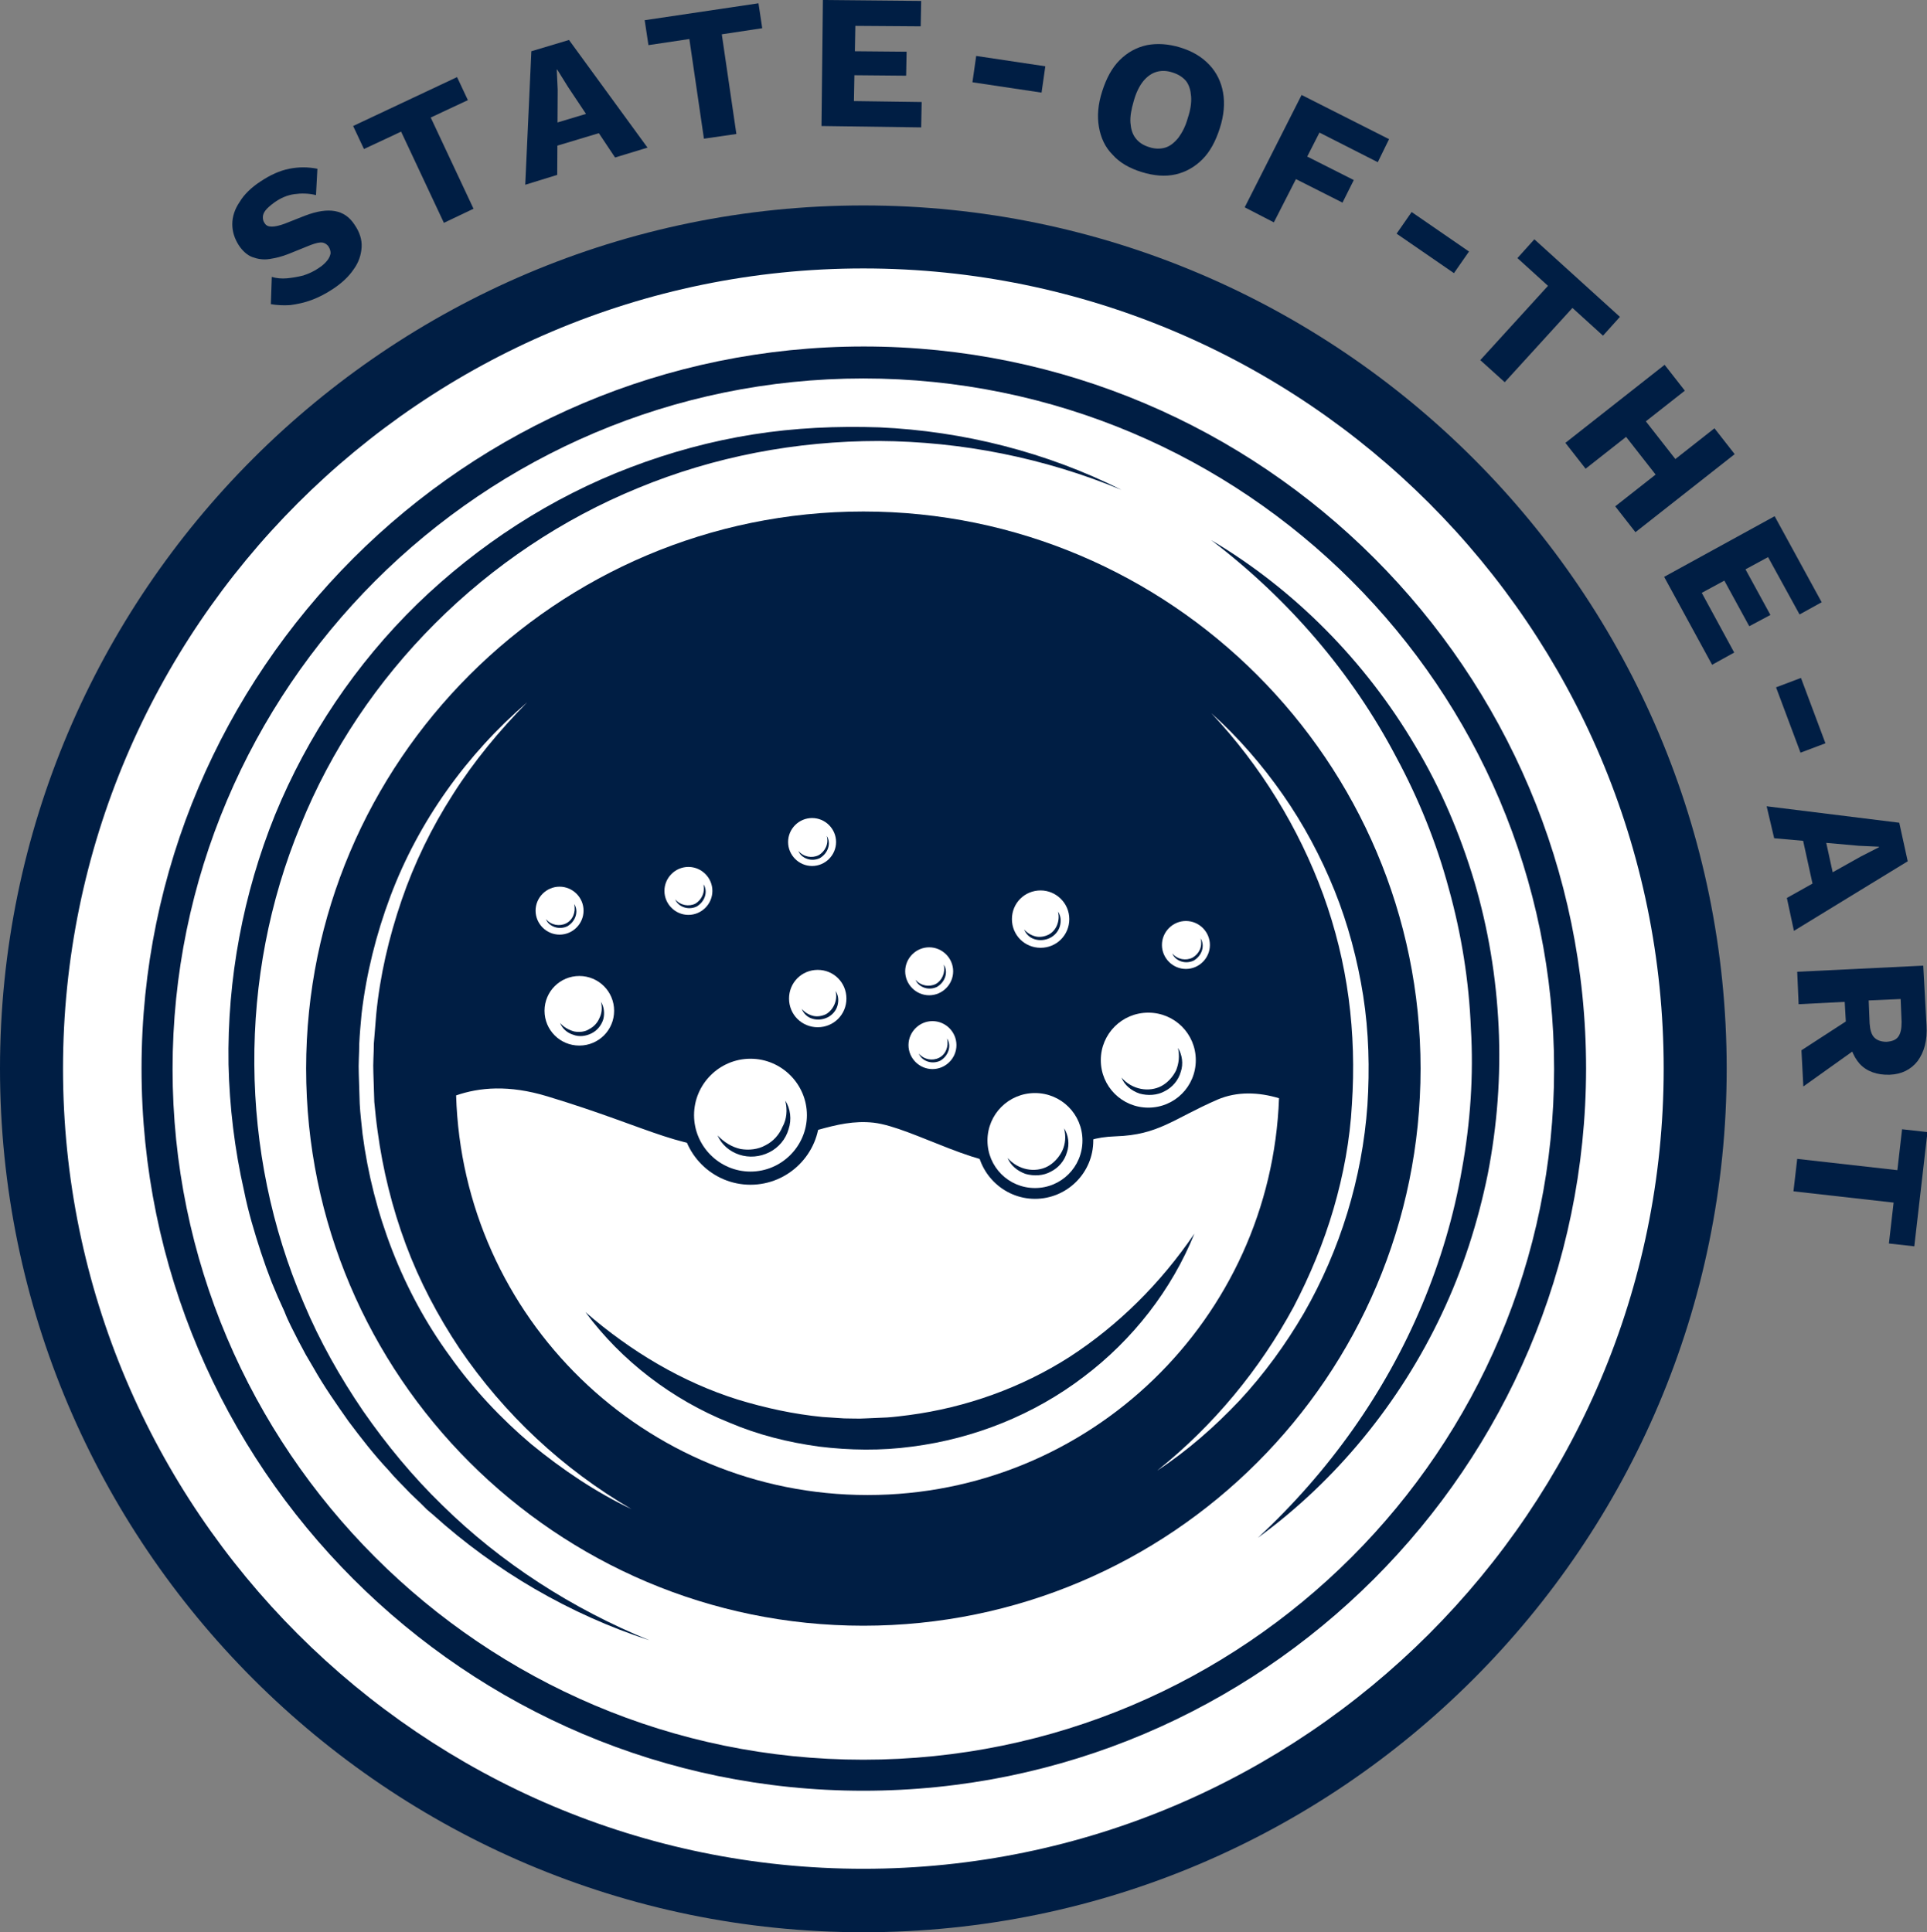 <?xml version="1.0" encoding="utf-8"?>
<!-- Generator: Adobe Illustrator 24.3.0, SVG Export Plug-In . SVG Version: 6.00 Build 0)  -->
<svg version="1.2" baseProfile="tiny" id="Layer_1" xmlns="http://www.w3.org/2000/svg" xmlns:xlink="http://www.w3.org/1999/xlink"
	 x="0px" y="0px" viewBox="0 0 409.8 411" overflow="visible" xml:space="preserve">
<rect x="0" y="0" width="409.8" height="411" fill="#808080" stroke="none"/>
<g>
	<g>
		<g>
			<g>
				<circle fill-rule="evenodd" fill="#FFFFFF" cx="183.6" cy="227.3" r="176.9"/>
				<path fill="#001e44" d="M183.6,411C82.4,411,0,328.6,0,227.3S82.4,43.7,183.6,43.7s183.6,82.4,183.6,183.6S284.9,411,183.6,411z
					 M183.6,57.1c-93.8,0-170.2,76.4-170.2,170.2c0,93.8,76.4,170.2,170.2,170.2c93.8,0,170.2-76.4,170.2-170.2
					C353.8,133.5,277.5,57.1,183.6,57.1z"/>
			</g>
			<path fill="#001e44" d="M183.6,380.9C99,380.9,30.1,312,30.1,227.3c0-84.7,68.9-153.6,153.6-153.6c84.7,0,153.6,68.9,153.6,153.6
				C337.2,312,268.3,380.9,183.6,380.9z M183.6,80.5c-81,0-146.9,65.9-146.9,146.9c0,81,65.9,146.9,146.9,146.9
				c81,0,146.9-65.9,146.9-146.9C330.5,146.3,264.6,80.5,183.6,80.5z"/>
			<g>
				<path fill="#001e44" d="M138.1,348.9c-16.9-5.5-32.7-14.7-46-26.7l-1.3-1.1l-1.2-1.2l-2.4-2.3c-1.5-1.6-3.2-3.2-4.6-4.9
					c-3.1-3.3-5.8-6.8-8.5-10.4c-2.6-3.7-5.2-7.4-7.4-11.3c-0.6-1-1.1-1.9-1.7-2.9l-1.6-3c-1-2-2.1-4-2.9-6.1l-1.4-3.1l-1.3-3.1
					l-0.6-1.6l-0.6-1.6l-1.1-3.2c-1.4-4.3-2.7-8.6-3.6-13.1c-2-8.8-3.1-17.9-3.3-26.9c-0.3-18.1,3.1-36.3,9.9-53.1
					c6.9-16.8,17.2-32.1,30.2-44.8c13-12.6,28.5-22.7,45.4-29.1c8.4-3.2,17.2-5.6,26.1-7C169,91,178,90.6,187,90.9
					c17.9,0.8,35.6,5.3,51.5,13.3c-16.4-6.8-34-10.3-51.6-10.4c-17.6,0-35,3.3-51.2,10c-32.3,13.2-58.8,39.6-71.8,71.8
					c-13.3,32.1-13.1,69.5,0.7,101.6c3.4,8.1,7.7,15.7,12.6,22.9c5,7.2,10.6,14,16.9,20.1C106.6,332.5,121.7,342.2,138.1,348.9z"/>
				<path fill="#001e44" d="M257.6,114.9c17.7,10.5,32.8,25.8,43.4,43.8c5.4,9,9.5,18.7,12.5,28.7c3,10.1,4.7,20.5,5.2,31
					c0.5,10.5-0.3,21-2.3,31.3c-2.1,10.3-5.3,20.3-9.8,29.8c-8.9,18.9-22.5,35.5-39.1,47.6c15.1-14,27.1-30.9,34.9-49.5
					c3.9-9.3,6.8-19,8.5-28.9c1.8-9.9,2.5-20,1.9-30c-0.4-10-2-20-4.7-29.7c-2.6-9.7-6.4-19.1-11.2-28
					C287.5,143.1,274,127.4,257.6,114.9z"/>
			</g>
			<g>
				<circle fill-rule="evenodd" fill="#001e44" cx="183.6" cy="227.3" r="114.5"/>
				<path fill="#001e44" d="M183.6,345.8c-65.3,0-118.5-53.2-118.5-118.5c0-65.3,53.2-118.5,118.5-118.5
					c65.3,0,118.5,53.2,118.5,118.5C302.1,292.7,249,345.8,183.6,345.8z M183.6,116.8c-61,0-110.6,49.6-110.6,110.6
					s49.6,110.6,110.6,110.6s110.6-49.6,110.6-110.6S244.6,116.8,183.6,116.8z"/>
			</g>
			<path fill="#FFFFFF" d="M134.3,321c-7.6-3.6-14.7-8.4-21.3-13.8c-6.5-5.5-12.4-11.8-17.3-18.7c-10.1-13.8-16.4-30.4-18.6-47.3
				c-0.2-2.1-0.5-4.3-0.6-6.4l-0.2-6.4c-0.1-2.1,0.1-4.3,0.1-6.4c0.1-2.1,0.3-4.3,0.5-6.4c1-8.5,3.1-16.9,6.1-24.9
				c6-16,16.3-30.3,29.1-41.3c-5.9,6-11.3,12.5-15.8,19.6c-4.5,7-8.2,14.6-10.9,22.5c-2.7,7.9-4.6,16-5.4,24.3
				c-0.2,2.1-0.3,4.1-0.5,6.2c0,2.1-0.2,4.2-0.1,6.2l0.2,6.2c0.2,2.1,0.4,4.1,0.7,6.2c1.1,8.2,3.1,16.3,6,24.1
				c2.9,7.8,6.8,15.2,11.4,22.1C107.2,300.8,119.7,312.5,134.3,321z"/>
			<path fill="#FFFFFF" d="M257.6,151.7c5.7,5.1,10.8,11,15.2,17.3c4.4,6.3,8.1,13.2,11,20.4c2.9,7.2,4.9,14.8,6.1,22.4
				c1.2,7.7,1.4,15.5,0.9,23.3c-1.1,15.5-5.8,30.8-13.5,44.2c-3.9,6.7-8.5,13-13.7,18.6c-5.3,5.6-11.1,10.7-17.5,14.9
				c12-9.6,21.8-21.5,29-34.8c3.5-6.7,6.4-13.7,8.5-20.9c2.1-7.2,3.5-14.7,3.9-22.2c0.5-7.5,0.3-15.1-0.7-22.6
				c-1-7.5-2.8-14.8-5.4-22C276.2,176.1,268.1,162.9,257.6,151.7z"/>
			<path fill="#FFFFFF" d="M258.9,233.9c-9.4,4.1-12.5,7.5-21.6,7.8c-9.1,0.3-8.8,4.1-18.4,5.9c-9.7,1.9-24.7-7.8-33.1-8.8
				c-8.4-0.9-14.4,3.4-27.2,5c-12.8,1.6-19.7-3.8-42.2-10.6c-8.2-2.5-14.5-1.9-19.4-0.2c1.4,47.2,40,85,87.5,85
				c47.3,0,85.8-37.5,87.5-84.4C267.7,232.3,263.1,232.1,258.9,233.9z"/>
			<path fill="#001e44" d="M254,262.4c-4.8,11.9-13.1,22.6-23.6,30.5c-10.5,8-23.2,13.1-36.4,14.8c-6.6,0.9-13.3,0.8-19.8,0
				c-6.6-0.9-13-2.5-19.1-5.1c-12.2-4.9-23-13.2-30.6-23.5c9.7,8.4,20.6,14.9,32.4,18.6c5.9,1.8,11.9,3.1,18,3.7
				c1.5,0.1,3.1,0.2,4.6,0.3c1.5,0,3.1,0.1,4.6,0l4.6-0.2c1.5-0.1,3-0.3,4.6-0.5c12.1-1.6,23.9-5.8,34.2-12.4
				C237.8,281.9,246.8,273,254,262.4z"/>
			<g>
				<g>
					<circle fill-rule="evenodd" fill="#FFFFFF" cx="159.6" cy="237.3" r="13.4"/>
					<path fill="#001e44" d="M159.6,252c-8.1,0-14.7-6.6-14.7-14.7s6.6-14.7,14.7-14.7s14.7,6.6,14.7,14.7S167.7,252,159.6,252z
						 M159.6,225.2c-6.6,0-12,5.4-12,12s5.4,12,12,12s12-5.4,12-12S166.2,225.2,159.6,225.2z"/>
				</g>
				<path fill="#001e44" d="M167,234.1c1.1,1.7,1.4,4,0.7,6.1c-0.6,2.1-2.1,3.9-4.1,4.9c-2,1-4.3,1.2-6.4,0.5
					c-2.1-0.7-3.8-2.2-4.6-4.1c1.4,1.5,3.1,2.5,4.9,2.9c1.8,0.3,3.7,0.1,5.3-0.8c1.6-0.8,2.9-2.2,3.6-3.9
					C167.3,238.1,167.5,236.1,167,234.1z"/>
			</g>
			<g>
				<g>
					<circle fill-rule="evenodd" fill="#FFFFFF" cx="220.1" cy="242.7" r="11.3"/>
					<path fill="#001e44" d="M220.1,255c-6.8,0-12.4-5.6-12.4-12.4c0-6.8,5.6-12.4,12.4-12.4c6.8,0,12.4,5.6,12.4,12.4
						C232.5,249.5,226.9,255,220.1,255z M220.1,232.5c-5.6,0-10.1,4.5-10.1,10.1s4.5,10.1,10.1,10.1s10.1-4.5,10.1-10.1
						S225.7,232.5,220.1,232.5z"/>
				</g>
				<path fill="#001e44" d="M226.3,240c0.9,1.4,1.2,3.4,0.6,5.1c-0.5,1.8-1.8,3.3-3.4,4.1c-1.6,0.9-3.6,1-5.4,0.5
					c-1.7-0.6-3.2-1.8-3.8-3.4c1.1,1.3,2.6,2.1,4.1,2.4c1.5,0.3,3.1,0.1,4.4-0.6c1.3-0.7,2.4-1.9,3.1-3.3
					C226.6,243.3,226.7,241.7,226.3,240z"/>
			</g>
			<g>
				<g>
					<circle fill-rule="evenodd" fill="#FFFFFF" cx="244.2" cy="225.5" r="11.3"/>
					<path fill="#001e44" d="M244.2,237.9c-6.8,0-12.4-5.6-12.4-12.4c0-6.8,5.6-12.4,12.4-12.4c6.8,0,12.4,5.6,12.4,12.4
						C256.6,232.4,251.1,237.9,244.2,237.9z M244.2,215.4c-5.6,0-10.1,4.5-10.1,10.1s4.5,10.1,10.1,10.1s10.1-4.5,10.1-10.1
						S249.8,215.4,244.2,215.4z"/>
				</g>
				<path fill="#001e44" d="M250.5,222.9c0.9,1.4,1.2,3.4,0.6,5.1c-0.5,1.8-1.8,3.3-3.4,4.1c-1.6,0.9-3.6,1-5.4,0.5
					c-1.7-0.6-3.2-1.8-3.8-3.4c1.1,1.3,2.6,2.1,4.1,2.4c1.5,0.3,3.1,0.1,4.4-0.6c1.3-0.7,2.4-1.9,3.1-3.3
					C250.7,226.2,250.9,224.6,250.5,222.9z"/>
			</g>
			<g>
				<g>
					<circle fill-rule="evenodd" fill="#FFFFFF" cx="123.2" cy="215" r="8.2"/>
					<path fill="#001e44" d="M123.2,224c-5,0-9-4.1-9-9c0-5,4.1-9,9-9s9,4.1,9,9C132.3,220,128.2,224,123.2,224z M123.2,207.6
						c-4.1,0-7.4,3.3-7.4,7.4c0,4.1,3.3,7.4,7.4,7.4s7.4-3.3,7.4-7.4C130.6,210.9,127.3,207.6,123.2,207.6z"/>
				</g>
				<path fill="#001e44" d="M127.8,213.1c0.7,1.1,0.8,2.5,0.5,3.7c-0.4,1.3-1.3,2.4-2.5,3c-1.2,0.6-2.6,0.8-3.9,0.3
					c-1.3-0.4-2.3-1.3-2.8-2.5c0.8,0.9,1.9,1.5,3,1.8c1.1,0.2,2.3,0.1,3.2-0.5c1-0.5,1.8-1.4,2.2-2.4
					C128,215.5,128.1,214.3,127.8,213.1z"/>
			</g>
			<g>
				<g>
					<circle fill-rule="evenodd" fill="#FFFFFF" cx="146.4" cy="189.4" r="5.6"/>
					<path fill="#001e44" d="M146.4,195.6c-3.4,0-6.2-2.8-6.2-6.2c0-3.4,2.8-6.2,6.2-6.2c3.4,0,6.2,2.8,6.2,6.2
						C152.6,192.8,149.9,195.6,146.4,195.6z M146.4,184.4c-2.8,0-5.1,2.3-5.1,5.1s2.3,5.1,5.1,5.1s5.1-2.3,5.1-5.1
						S149.2,184.4,146.4,184.4z"/>
				</g>
				<path fill="#001e44" d="M149.6,188.1c0.5,0.7,0.6,1.7,0.3,2.6c-0.3,0.9-0.9,1.6-1.7,2.1c-0.8,0.4-1.8,0.5-2.7,0.2
					c-0.9-0.3-1.6-0.9-1.9-1.7c1.1,1.3,2.9,1.6,4.3,0.9C149.2,191.4,150,189.8,149.6,188.1z"/>
			</g>
			<g>
				<g>
					<circle fill-rule="evenodd" fill="#FFFFFF" cx="172.7" cy="179.1" r="5.6"/>
					<path fill="#001e44" d="M172.7,185.3c-3.4,0-6.2-2.8-6.2-6.2c0-3.4,2.8-6.2,6.2-6.2c3.4,0,6.2,2.8,6.2,6.2
						C178.9,182.5,176.1,185.3,172.7,185.3z M172.7,174c-2.8,0-5.1,2.3-5.1,5.1s2.3,5.1,5.1,5.1s5.1-2.3,5.1-5.1
						S175.5,174,172.7,174z"/>
				</g>
				<path fill="#001e44" d="M175.8,177.8c0.5,0.7,0.6,1.7,0.3,2.6c-0.3,0.9-0.9,1.6-1.7,2.1c-0.8,0.4-1.8,0.5-2.7,0.2
					c-0.9-0.3-1.6-0.9-1.9-1.7c1.1,1.3,2.9,1.6,4.3,0.9C175.5,181.1,176.3,179.4,175.8,177.8z"/>
			</g>
			<g>
				<g>
					<circle fill-rule="evenodd" fill="#FFFFFF" cx="252.2" cy="200.9" r="5.6"/>
					<path fill="#001e44" d="M252.2,207.1c-3.4,0-6.2-2.8-6.2-6.2c0-3.4,2.8-6.2,6.2-6.2s6.2,2.8,6.2,6.2
						C258.4,204.3,255.6,207.1,252.2,207.1z M252.2,195.9c-2.8,0-5.1,2.3-5.1,5.1s2.3,5.1,5.1,5.1s5.1-2.3,5.1-5.1
						S255,195.9,252.2,195.9z"/>
				</g>
				<path fill="#001e44" d="M255.3,199.6c0.5,0.7,0.6,1.7,0.3,2.6c-0.3,0.9-0.9,1.6-1.7,2.1c-0.8,0.4-1.8,0.5-2.7,0.2
					c-0.9-0.3-1.6-0.9-1.9-1.7c1.1,1.3,2.9,1.6,4.3,0.9C255,202.9,255.8,201.3,255.3,199.6z"/>
			</g>
			<g>
				<g>
					<circle fill-rule="evenodd" fill="#FFFFFF" cx="198.3" cy="222.3" r="5.6"/>
					<path fill="#001e44" d="M198.3,228.5c-3.4,0-6.2-2.8-6.2-6.2s2.8-6.2,6.2-6.2c3.4,0,6.2,2.8,6.2,6.2S201.7,228.5,198.3,228.5z
						 M198.3,217.2c-2.8,0-5.1,2.3-5.1,5.1s2.3,5.1,5.1,5.1c2.8,0,5.1-2.3,5.1-5.1S201.1,217.2,198.3,217.2z"/>
				</g>
				<path fill="#001e44" d="M201.4,220.9c0.5,0.7,0.6,1.7,0.3,2.6c-0.3,0.9-0.9,1.6-1.7,2.1c-0.8,0.4-1.8,0.5-2.7,0.2
					c-0.9-0.3-1.6-0.9-1.9-1.7c1.1,1.3,2.9,1.6,4.3,0.9C201.1,224.3,201.8,222.6,201.4,220.9z"/>
			</g>
			<g>
				<g>
					<circle fill-rule="evenodd" fill="#FFFFFF" cx="197.6" cy="206.5" r="5.6"/>
					<path fill="#001e44" d="M197.6,212.7c-3.4,0-6.2-2.8-6.2-6.2s2.8-6.2,6.2-6.2s6.2,2.8,6.2,6.2S201,212.7,197.6,212.7z
						 M197.6,201.5c-2.8,0-5.1,2.3-5.1,5.1s2.3,5.1,5.1,5.1s5.1-2.3,5.1-5.1S200.4,201.5,197.6,201.5z"/>
				</g>
				<path fill="#001e44" d="M200.7,205.2c0.5,0.7,0.6,1.7,0.3,2.6c-0.3,0.9-0.9,1.6-1.7,2.1c-0.8,0.4-1.8,0.5-2.7,0.2
					c-0.9-0.3-1.6-0.9-1.9-1.7c1.1,1.3,2.9,1.6,4.3,0.9C200.3,208.6,201.1,206.9,200.7,205.2z"/>
			</g>
			<g>
				<g>
					<circle fill-rule="evenodd" fill="#FFFFFF" cx="119" cy="193.6" r="5.6"/>
					<path fill="#001e44" d="M119,199.8c-3.4,0-6.2-2.8-6.2-6.2c0-3.4,2.8-6.2,6.2-6.2c3.4,0,6.2,2.8,6.2,6.2
						C125.2,197.1,122.4,199.8,119,199.8z M119,188.6c-2.8,0-5.1,2.3-5.1,5.1s2.3,5.1,5.1,5.1s5.1-2.3,5.1-5.1
						S121.8,188.6,119,188.6z"/>
				</g>
				<path fill="#001e44" d="M122.1,192.3c0.5,0.7,0.6,1.7,0.3,2.6c-0.3,0.9-0.9,1.6-1.7,2.1c-0.8,0.4-1.8,0.5-2.7,0.2
					c-0.9-0.3-1.6-0.9-1.9-1.7c1.1,1.3,2.9,1.6,4.3,0.9C121.8,195.7,122.5,194,122.1,192.3z"/>
			</g>
			<g>
				<g>
					<circle fill-rule="evenodd" fill="#FFFFFF" cx="221.3" cy="195.5" r="6.8"/>
					<path fill="#001e44" d="M221.3,203c-4.1,0-7.5-3.4-7.5-7.5c0-4.1,3.4-7.5,7.5-7.5s7.5,3.4,7.5,7.5
						C228.7,199.6,225.4,203,221.3,203z M221.3,189.4c-3.4,0-6.1,2.7-6.1,6.1s2.7,6.1,6.1,6.1s6.1-2.7,6.1-6.1
						S224.6,189.4,221.3,189.4z"/>
				</g>
				<path fill="#001e44" d="M225,193.9c0.6,0.9,0.7,2,0.4,3.1c-0.3,1.1-1.1,2-2.1,2.5c-1,0.5-2.2,0.6-3.2,0.3
					c-1.1-0.3-1.9-1.1-2.3-2.1c0.7,0.8,1.6,1.3,2.5,1.5c0.9,0.2,1.9,0,2.7-0.4C224.6,198,225.5,195.9,225,193.9z"/>
			</g>
			<g>
				<g>
					<circle fill-rule="evenodd" fill="#FFFFFF" cx="173.9" cy="212.4" r="6.8"/>
					<path fill="#001e44" d="M173.9,219.9c-4.1,0-7.5-3.4-7.5-7.5c0-4.1,3.4-7.5,7.5-7.5c4.1,0,7.5,3.4,7.5,7.5
						C181.4,216.5,178,219.9,173.9,219.9z M173.9,206.3c-3.4,0-6.1,2.7-6.1,6.1c0,3.4,2.7,6.1,6.1,6.1s6.1-2.7,6.1-6.1
						C180,209,177.3,206.3,173.9,206.3z"/>
				</g>
				<path fill="#001e44" d="M177.7,210.8c0.6,0.9,0.7,2,0.4,3.1c-0.3,1.1-1.1,2-2.1,2.5c-1,0.5-2.2,0.6-3.2,0.3
					c-1.1-0.3-1.9-1.1-2.3-2.1c0.7,0.8,1.6,1.3,2.5,1.5c0.9,0.2,1.9,0,2.7-0.4C177.2,214.8,178.2,212.8,177.7,210.8z"/>
			</g>
		</g>
	</g>
	<g>
		<path fill="#001e44" d="M55.4,38.6c2.1-1.4,4.1-2.3,6.1-2.7c2-0.4,4-0.4,6,0l-0.3,5.6c-1.6-0.4-3.2-0.4-4.6-0.2
			c-1.5,0.2-2.9,0.8-4.3,1.8c-0.8,0.6-1.4,1.1-1.8,1.6c-0.4,0.5-0.6,1-0.6,1.5c0,0.5,0.1,0.9,0.4,1.3c0.3,0.5,0.8,0.7,1.5,0.7
			c0.7,0,1.6-0.2,2.7-0.6l4.3-1.7c2.6-1,4.7-1.3,6.4-1c1.7,0.3,3.1,1.2,4.2,2.9c1.1,1.6,1.6,3.2,1.5,4.8c-0.1,1.6-0.6,3.2-1.7,4.7
			c-1,1.5-2.5,2.9-4.3,4.1c-1.5,1-3,1.8-4.6,2.4c-1.6,0.6-3.1,0.9-4.6,1.1c-1.5,0.1-2.9,0-4.1-0.2l0.2-5.8c1,0.3,2.1,0.4,3.2,0.3
			s2.3-0.3,3.5-0.6c1.2-0.4,2.3-0.9,3.3-1.6c0.8-0.5,1.4-1.1,1.8-1.6c0.4-0.5,0.6-1,0.7-1.5c0-0.5-0.1-0.9-0.4-1.4
			c-0.3-0.5-0.8-0.8-1.3-0.9c-0.6-0.1-1.4,0.1-2.5,0.5l-4.7,1.9c-1.5,0.6-2.8,0.9-4.1,1.1c-1.3,0.2-2.5,0-3.6-0.4
			c-1.1-0.4-2.1-1.3-2.9-2.5c-0.9-1.4-1.4-2.9-1.4-4.5c0-1.6,0.5-3.2,1.6-4.8C51.9,41.4,53.4,39.9,55.4,38.6z"/>
		<path fill="#001e44" d="M97.2,16.4l2.3,4.9L91.6,25l9.1,19.4l-6.3,3l-9.1-19.4l-7.9,3.7l-2.3-4.9L97.2,16.4z"/>
		<path fill="#001e44" d="M111.7,39.3l1.3-28.4l8-2.4l16.7,22.9l-6.9,2.1l-10-15l-2.3-3.7l-0.1,0l0.2,4.3l-0.1,18.1L111.7,39.3z
			 M115.8,31.8l-1.4-4.5l14.3-4.3l1.4,4.5L115.8,31.8z"/>
		<path fill="#001e44" d="M161.3,0.7l0.8,5.3l-8.6,1.3l3.1,21.2l-6.9,1l-3.1-21.2l-8.7,1.3l-0.8-5.3L161.3,0.7z"/>
		<path fill="#001e44" d="M174.7,26.8L175,0l20.9,0.2l-0.1,5.4l-13.9-0.1l-0.1,5.4l11,0.1l-0.1,5.1l-11-0.1l-0.1,5.5l14.4,0.2
			l-0.1,5.4L174.7,26.8z"/>
		<path fill="#001e44" d="M222.3,14.1l-0.8,5.6l-14.7-2.2l0.8-5.6L222.3,14.1z"/>
		<path fill="#001e44" d="M251,10.1c2.6,0.8,4.6,2,6.2,3.7c1.5,1.6,2.5,3.6,2.9,5.9c0.4,2.3,0.2,4.8-0.7,7.6c-0.9,2.8-2.1,5-3.7,6.6
			c-1.6,1.6-3.5,2.7-5.7,3.2c-2.2,0.5-4.6,0.3-7.2-0.5c-2.6-0.8-4.7-2-6.2-3.7c-1.6-1.6-2.5-3.6-2.9-5.9c-0.4-2.3-0.2-4.8,0.7-7.6
			c0.9-2.8,2.1-5,3.7-6.6c1.6-1.6,3.5-2.7,5.8-3.2C246,9.2,248.4,9.3,251,10.1z M249.3,15.4c-1.2-0.4-2.4-0.4-3.4-0.1
			c-1,0.3-2,1-2.8,2c-0.8,1-1.5,2.4-2,4.2c-0.5,1.7-0.8,3.3-0.7,4.6c0.1,1.3,0.4,2.4,1.1,3.3c0.7,0.9,1.6,1.5,2.9,1.9
			c1.2,0.4,2.4,0.4,3.4,0.1c1-0.3,1.9-1,2.8-2.1c0.8-1.1,1.5-2.4,2-4.2c0.6-1.8,0.8-3.3,0.7-4.6c-0.1-1.3-0.4-2.4-1.1-3.3
			C251.5,16.4,250.6,15.8,249.3,15.4z"/>
		<path fill="#001e44" d="M293,34.5l-12.4-6.3l-2.6,5.1l9.9,5l-2.4,4.8l-9.9-5l-4.7,9.2l-6.2-3.2l12.1-23.9l18.6,9.4L293,34.5z"/>
		<path fill="#001e44" d="M312.4,53.5l-3.2,4.6L297,49.7l3.2-4.6L312.4,53.5z"/>
		<path fill="#001e44" d="M344.5,67.4l-3.6,4l-6.5-5.9L320,81.3l-5.2-4.7l14.4-15.8l-6.5-5.9l3.6-4L344.5,67.4z"/>
		<path fill="#001e44" d="M358.3,83.1l-21.1,16.6l-4.3-5.5L354,77.6L358.3,83.1z M358.6,100.6l-4.2,3.3l-10.8-13.8l4.2-3.3
			L358.6,100.6z M368.9,96.6l-21.1,16.6l-4.3-5.5l21.1-16.6L368.9,96.6z"/>
		<path fill="#001e44" d="M353.9,122.7l23.5-12.9l10,18.3l-4.7,2.6l-6.7-12.2l-4.8,2.6l5.3,9.7l-4.5,2.4l-5.3-9.7l-4.8,2.6l6.9,12.7
			l-4.7,2.6L353.9,122.7z"/>
		<path fill="#001e44" d="M388.2,158.1l-5.3,2l-5.2-13.9l5.3-2L388.2,158.1z"/>
		<path fill="#001e44" d="M375.7,171.5l28.2,3.5l1.8,8.2l-24.2,14.8l-1.5-7l15.7-8.8l3.9-2l0-0.1l-4.3-0.2l-18-1.6L375.7,171.5z
			 M382.9,176.3l4.6-1l3.2,14.6l-4.6,1L382.9,176.3z"/>
		<path fill="#001e44" d="M409.7,218.1c0.2,3.2-0.5,5.7-1.9,7.6c-1.4,1.8-3.4,2.8-5.9,2.9c-2.7,0.1-4.9-0.7-6.4-2.3
			c-1.5-1.7-2.4-4.1-2.5-7.3l-0.4-0.6l-0.3-5.3l-9.8,0.5l-0.3-6.9l26.8-1.3L409.7,218.1z M396.4,221.9l-12.9,9.2l-0.4-7.7l11.4-7.4
			L396.4,221.9z M397.6,217.7c0.1,1.4,0.4,2.4,1,3c0.6,0.6,1.5,0.9,2.6,0.9c1.2-0.1,2-0.4,2.5-1.1c0.5-0.7,0.7-1.7,0.7-3.1l-0.2-4.9
			l-6.8,0.3L397.6,217.7z"/>
		<path fill="#001e44" d="M407.1,265.1l-5.4-0.6l1-8.7l-21.3-2.4l0.8-6.9l21.3,2.4l1-8.7l5.4,0.6L407.1,265.1z"/>
	</g>
</g>
</svg>
